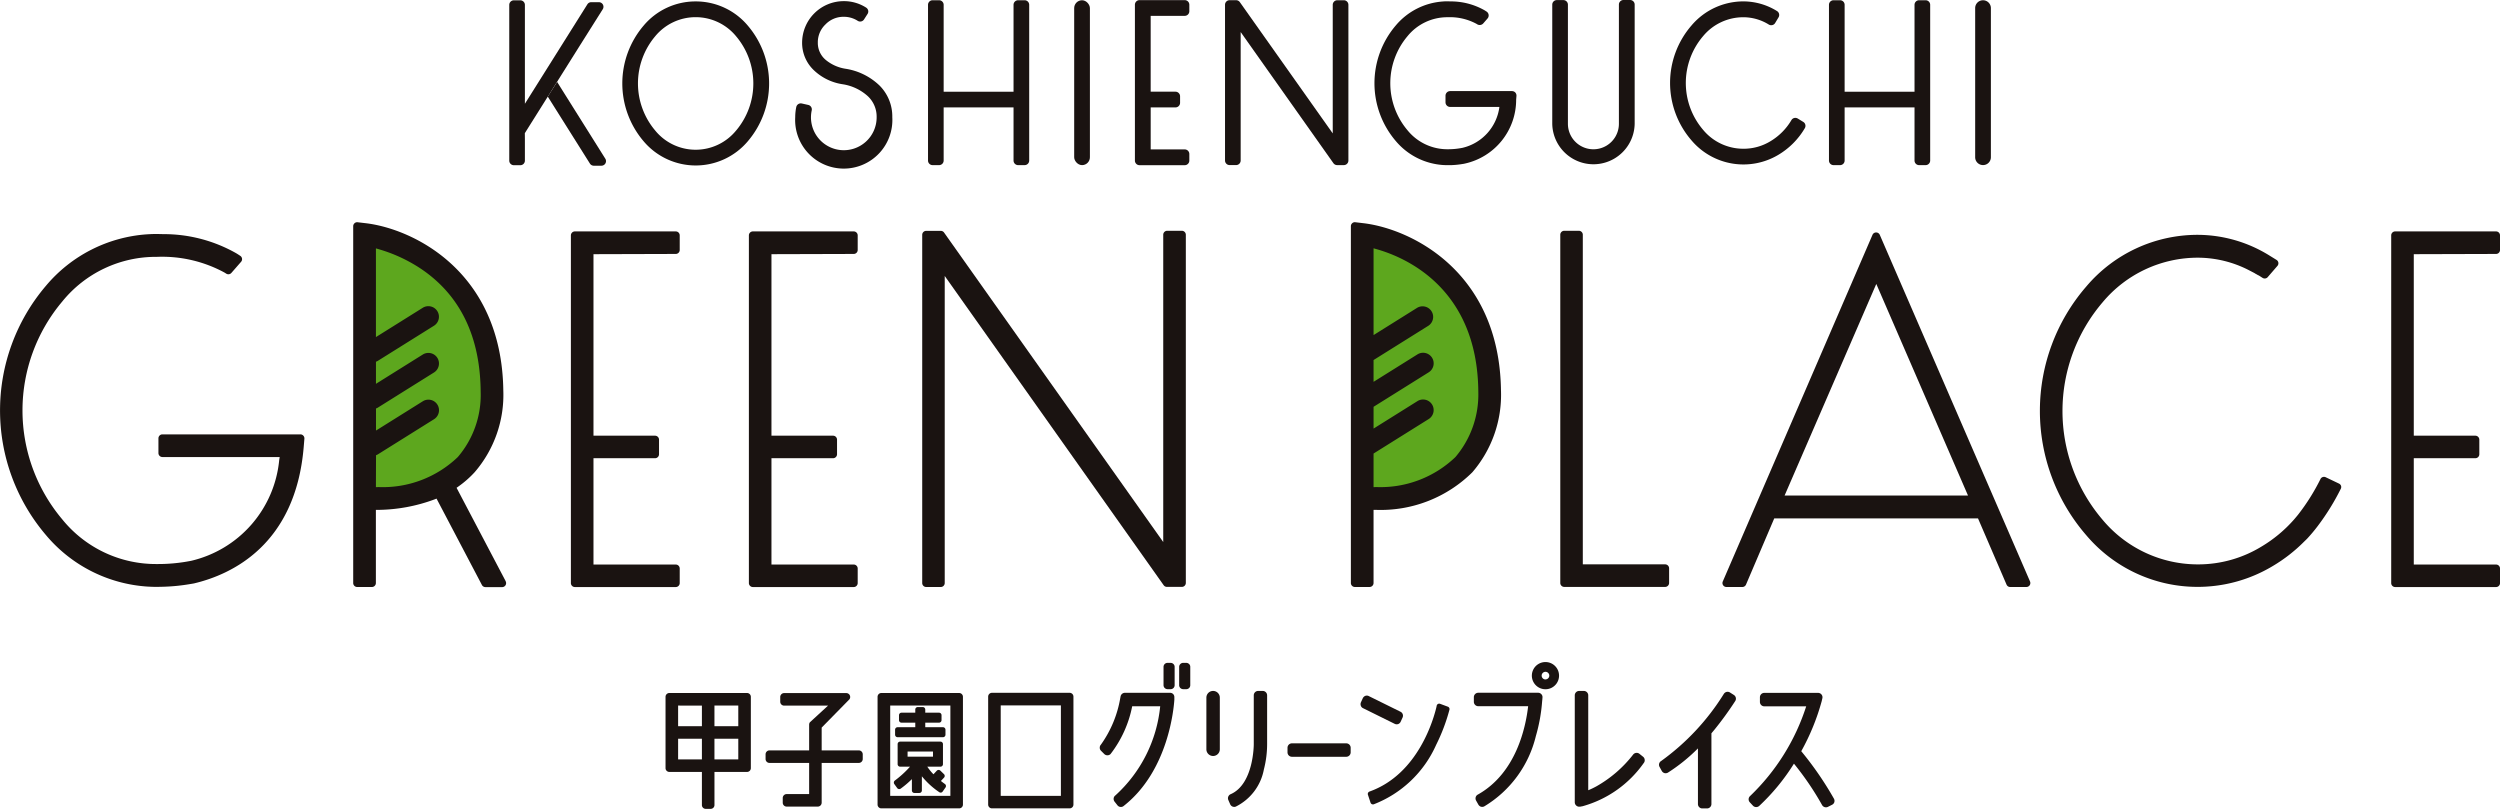 <svg xmlns="http://www.w3.org/2000/svg" width="154.259" height="49.908" viewBox="0 0 154.259 49.908">
  <g id="Group_10284" data-name="Group 10284" transform="translate(-127.542 -365.913)">
    <g id="Group_10285" data-name="Group 10285" transform="translate(158.956 365.913)">
      <path id="Path_19690" data-name="Path 19690" d="M216.751,366.1a4.177,4.177,0,0,0-3.212,1.494,5.5,5.5,0,0,0,0,7.133,4.207,4.207,0,0,0,6.432,0,5.5,5.5,0,0,0,0-7.132A4.183,4.183,0,0,0,216.751,366.1Zm2.5,7.961a3.221,3.221,0,0,1-5,0,4.507,4.507,0,0,1,0-5.806,3.232,3.232,0,0,1,5,0,4.51,4.51,0,0,1,0,5.808Z" transform="translate(-205.241 -366.012)" fill="#1a1311"/>
      <path id="Path_19691" data-name="Path 19691" d="M238.843,370.234a2.526,2.526,0,0,1-1.178-.521,1.362,1.362,0,0,1-.515-1.086,1.51,1.51,0,0,1,.471-1.125,1.532,1.532,0,0,1,1.132-.471,1.567,1.567,0,0,1,.859.249.283.283,0,0,0,.389-.087l.216-.337a.279.279,0,0,0,.04-.213.287.287,0,0,0-.124-.178,2.529,2.529,0,0,0-1.38-.4,2.569,2.569,0,0,0-2.573,2.565,2.327,2.327,0,0,0,.7,1.673,3.269,3.269,0,0,0,1.786.887,2.986,2.986,0,0,1,1.576.746,1.726,1.726,0,0,1,.537,1.288,2.026,2.026,0,1,1-4.006-.417.282.282,0,0,0-.213-.338l-.4-.09a.285.285,0,0,0-.34.217,3.1,3.1,0,0,0-.065.628,3,3,0,1,0,5.99,0,2.693,2.693,0,0,0-.785-1.949A3.873,3.873,0,0,0,238.843,370.234Z" transform="translate(-218.101 -365.994)" fill="#1a1311"/>
      <path id="Path_19692" data-name="Path 19692" d="M259.773,365.947h-.4a.283.283,0,0,0-.283.283v5.361h-4.312v-5.361a.283.283,0,0,0-.283-.283h-.4a.283.283,0,0,0-.282.283v9.608a.283.283,0,0,0,.282.283h.4a.283.283,0,0,0,.283-.283V372.56h4.312v3.278a.283.283,0,0,0,.283.283h.4a.283.283,0,0,0,.283-.283v-9.608A.283.283,0,0,0,259.773,365.947Z" transform="translate(-227.965 -365.932)" fill="#1a1311"/>
      <rect id="Rectangle_3577" data-name="Rectangle 3577" width="0.97" height="10.173" rx="0.485" transform="translate(34.867 0.016)" fill="#1a1311"/>
      <path id="Path_19693" data-name="Path 19693" d="M301.56,365.947h-.4a.283.283,0,0,0-.283.283v7.933l-5.733-8.1a.283.283,0,0,0-.231-.119h-.4a.283.283,0,0,0-.283.283v9.608a.283.283,0,0,0,.283.283h.4a.283.283,0,0,0,.283-.283v-7.926L300.918,376a.282.282,0,0,0,.23.12h.412a.283.283,0,0,0,.283-.283v-9.608A.283.283,0,0,0,301.56,365.947Z" transform="translate(-250.056 -365.932)" fill="#1a1311"/>
      <path id="Path_19694" data-name="Path 19694" d="M343.556,365.913h-.4a.283.283,0,0,0-.282.282v7.356a1.573,1.573,0,0,1-3.146,0V366.2a.283.283,0,0,0-.283-.282h-.4a.282.282,0,0,0-.283.282v7.356a2.543,2.543,0,0,0,5.085,0V366.2A.283.283,0,0,0,343.556,365.913Z" transform="translate(-274.396 -365.913)" fill="#1a1311"/>
      <path id="Path_19695" data-name="Path 19695" d="M363.025,373.545l-.344-.21a.289.289,0,0,0-.216-.033.28.28,0,0,0-.173.129,3.7,3.7,0,0,1-1.288,1.3,3.174,3.174,0,0,1-1.658.468,3.223,3.223,0,0,1-2.513-1.177,4.449,4.449,0,0,1,0-5.761,3.224,3.224,0,0,1,2.513-1.176,2.988,2.988,0,0,1,1.553.453.287.287,0,0,0,.215.031.28.28,0,0,0,.174-.13l.21-.351a.283.283,0,0,0-.1-.387,3.95,3.95,0,0,0-2.054-.594,4.192,4.192,0,0,0-3.218,1.486,5.413,5.413,0,0,0,0,7.09,4.2,4.2,0,0,0,5.368.886,4.652,4.652,0,0,0,1.625-1.641A.283.283,0,0,0,363.025,373.545Z" transform="translate(-283.168 -366.021)" fill="#1a1311"/>
      <path id="Path_19696" data-name="Path 19696" d="M382.378,365.947h-.4a.283.283,0,0,0-.283.283v5.361h-4.313v-5.361a.282.282,0,0,0-.283-.283h-.4a.283.283,0,0,0-.283.283v9.608a.283.283,0,0,0,.283.283h.4a.282.282,0,0,0,.283-.283V372.56h4.313v3.278a.283.283,0,0,0,.283.283h.4a.283.283,0,0,0,.283-.283v-9.608A.283.283,0,0,0,382.378,365.947Z" transform="translate(-294.976 -365.932)" fill="#1a1311"/>
      <path id="Rectangle_3578" data-name="Rectangle 3578" d="M.484,0h0A.486.486,0,0,1,.97.486v9.2a.484.484,0,0,1-.484.484h0A.484.484,0,0,1,0,9.689V.484A.484.484,0,0,1,.484,0Z" transform="translate(90.461 0.016)" fill="#1a1311"/>
      <path id="Path_19697" data-name="Path 19697" d="M323.272,371.722a.285.285,0,0,0-.207-.09h-3.816a.286.286,0,0,0-.286.285v.408a.285.285,0,0,0,.286.284h3.039a2.985,2.985,0,0,1-2.276,2.523,4.51,4.51,0,0,1-.915.088,3.166,3.166,0,0,1-2.486-1.179,4.5,4.5,0,0,1,0-5.789,3.167,3.167,0,0,1,2.486-1.178,3.451,3.451,0,0,1,1.778.408l.047.03a.292.292,0,0,0,.368-.054l.267-.307a.286.286,0,0,0-.054-.422c-.042-.028-.082-.053-.121-.078a4.209,4.209,0,0,0-2.1-.553l-.189-.006c-.086,0-.175,0-.281.01a4.173,4.173,0,0,0-2.925,1.489,5.489,5.489,0,0,0,0,7.113,4.176,4.176,0,0,0,2.925,1.489c.1.006.195.009.281.009h0l.184,0a5.334,5.334,0,0,0,.779-.079c.024,0,.051-.008.1-.019a4.031,4.031,0,0,0,3.166-3.94l.018-.219A.287.287,0,0,0,323.272,371.722Z" transform="translate(-261.184 -366.011)" fill="#1a1311"/>
      <path id="Path_19698" data-name="Path 19698" d="M285.051,366.9a.284.284,0,0,0,.284-.285v-.4a.284.284,0,0,0-.284-.285h-2.79a.285.285,0,0,0-.284.285v9.616a.285.285,0,0,0,.284.284h2.79a.284.284,0,0,0,.284-.284v-.405a.284.284,0,0,0-.284-.285h-2.1V372.55h1.529a.285.285,0,0,0,.284-.285v-.4a.285.285,0,0,0-.284-.285H282.95V366.9Z" transform="translate(-243.363 -365.922)" fill="#1a1311"/>
      <g id="Group_10284-2" data-name="Group 10284" transform="translate(0 0.015)">
        <path id="Path_19699" data-name="Path 19699" d="M197.791,374.148l3.38-5.381h0L202.6,366.5a.283.283,0,0,0-.24-.433h-.471a.281.281,0,0,0-.239.132l-3.855,6.136v-6.1a.283.283,0,0,0-.283-.283h-.4a.283.283,0,0,0-.282.283v9.608a.283.283,0,0,0,.282.283h.4a.283.283,0,0,0,.283-.283v-1.325h0Z" transform="translate(-196.821 -365.947)" fill="#1a1311"/>
        <path id="Path_19700" data-name="Path 19700" d="M202.083,377.966l2.6,4.132a.284.284,0,0,0,.24.132h.472a.283.283,0,0,0,.238-.433l-2.975-4.739Z" transform="translate(-199.697 -372.02)" fill="#1a1311"/>
      </g>
    </g>
    <g id="Group_10290" data-name="Group 10290" transform="translate(127.542 379.624)">
      <g id="Group_10287" data-name="Group 10287" transform="translate(0)">
        <path id="Path_19701" data-name="Path 19701" d="M211.7,398.789a.245.245,0,0,0,.245-.245v-.9a.245.245,0,0,0-.245-.245h-6.225a.246.246,0,0,0-.245.245v21.455a.245.245,0,0,0,.245.244H211.7a.245.245,0,0,0,.245-.244v-.9a.245.245,0,0,0-.245-.245h-5.076v-6.56h3.8a.245.245,0,0,0,.244-.246v-.9a.245.245,0,0,0-.244-.244h-3.8v-11.2Z" transform="translate(-170.004 -396.831)" fill="#1a1311"/>
        <path id="Path_19702" data-name="Path 19702" d="M235.917,398.789a.245.245,0,0,0,.244-.245v-.9a.245.245,0,0,0-.244-.245h-6.225a.246.246,0,0,0-.245.245v21.455a.246.246,0,0,0,.245.244h6.225a.245.245,0,0,0,.244-.244v-.9a.245.245,0,0,0-.244-.245h-5.077v-6.56h3.8a.246.246,0,0,0,.246-.246v-.9a.245.245,0,0,0-.246-.244h-3.8v-11.2Z" transform="translate(-183.238 -396.831)" fill="#1a1311"/>
        <path id="Path_19703" data-name="Path 19703" d="M269.041,397.317h-.9a.245.245,0,0,0-.244.244v18.961l-13.527-19.1a.247.247,0,0,0-.2-.1h-.9a.245.245,0,0,0-.245.244v21.487a.245.245,0,0,0,.245.244h.9a.244.244,0,0,0,.244-.244V400.105l13.512,19.085a.244.244,0,0,0,.2.1h.919a.245.245,0,0,0,.246-.244V397.561A.246.246,0,0,0,269.041,397.317Z" transform="translate(-196.121 -396.788)" fill="#1a1311"/>
        <path id="Path_19704" data-name="Path 19704" d="M146.258,410.2a.243.243,0,0,0-.18-.079h-8.515a.245.245,0,0,0-.245.244v.91a.245.245,0,0,0,.245.245H144.8l-.03.188a7.077,7.077,0,0,1-5.43,6.214,10.5,10.5,0,0,1-2.119.2,7.433,7.433,0,0,1-5.841-2.762,10.427,10.427,0,0,1,0-13.431,7.431,7.431,0,0,1,5.84-2.761,8.065,8.065,0,0,1,4.175.969l.107.067a.245.245,0,0,0,.317-.045l.6-.687a.245.245,0,0,0-.048-.364c-.087-.058-.17-.112-.251-.161a9.051,9.051,0,0,0-4.487-1.181l-.409-.01c-.182,0-.373.006-.6.021a8.939,8.939,0,0,0-6.258,3.19,11.854,11.854,0,0,0,0,15.354,8.931,8.931,0,0,0,6.258,3.191c.23.014.421.02.6.02l.4-.009a11.744,11.744,0,0,0,1.695-.173c.048-.006.1-.015.2-.034,2.314-.55,6.27-2.378,6.765-8.444l.041-.492A.243.243,0,0,0,146.258,410.2Z" transform="translate(-127.542 -397.03)" fill="#1a1311"/>
        <g id="Group_10286" data-name="Group 10286" transform="translate(21.798)">
          <path id="Path_19705" data-name="Path 19705" d="M177.157,413.8v-16.29s7.762.925,7.863,9.652c0,0,.523,6.241-7.351,6.638Z" transform="translate(-176.457 -396.895)" fill="#5da71e"/>
          <path id="Path_19706" data-name="Path 19706" d="M185.018,418.3l-3.03-5.762.117-.083a6.292,6.292,0,0,0,1-.88,7.312,7.312,0,0,0,1.767-5.045c-.1-7.373-5.589-9.972-8.479-10.317l-.509-.06a.234.234,0,0,0-.191.06.245.245,0,0,0-.083.182v22.02a.245.245,0,0,0,.245.244h.91a.245.245,0,0,0,.244-.244V413.9l.159,0a10.27,10.27,0,0,0,3.448-.642l.136-.053,2.8,5.33a.246.246,0,0,0,.217.131H184.8a.245.245,0,0,0,.217-.359Zm-8-7.772a.631.631,0,0,0,.1-.045l3.48-2.177a.653.653,0,1,0-.693-1.107l-2.889,1.807v-1.362a.678.678,0,0,0,.1-.045l3.48-2.177a.653.653,0,1,0-.693-1.107l-2.889,1.807v-1.363a.68.68,0,0,0,.1-.045l3.48-2.176a.653.653,0,1,0-.693-1.107l-2.889,1.807v-5.473l.208.061a9.42,9.42,0,0,1,2.594,1.214c2.39,1.619,3.622,4.147,3.661,7.523l0,.046a5.885,5.885,0,0,1-1.412,4.033,6.684,6.684,0,0,1-4.884,1.851l-.168.006Z" transform="translate(-175.614 -396.15)" fill="#1a1311"/>
        </g>
      </g>
      <g id="Group_10289" data-name="Group 10289" transform="translate(83.354)">
        <path id="Path_19707" data-name="Path 19707" d="M346.324,417.9h-5.076V397.561a.245.245,0,0,0-.245-.244h-.9a.245.245,0,0,0-.245.244v21.487a.245.245,0,0,0,.245.244h6.225a.245.245,0,0,0,.245-.244v-.9A.245.245,0,0,0,346.324,417.9Z" transform="translate(-326.937 -396.788)" fill="#1a1311"/>
        <path id="Path_19708" data-name="Path 19708" d="M380.91,419.079l-9.271-21.387a.246.246,0,0,0-.225-.148h0a.245.245,0,0,0-.225.149l-9.237,21.387a.242.242,0,0,0,.02.231.245.245,0,0,0,.2.11h.987a.245.245,0,0,0,.226-.149l1.743-4.085H377.7l1.761,4.086a.243.243,0,0,0,.225.148h1a.245.245,0,0,0,.224-.342Zm-9.486-18.358,5.659,13.056H365.766Z" transform="translate(-339.004 -396.912)" fill="#1a1311"/>
        <path id="Path_19709" data-name="Path 19709" d="M459.4,398.789a.245.245,0,0,0,.245-.245v-.9a.245.245,0,0,0-.245-.245h-6.225a.245.245,0,0,0-.244.245v21.455a.245.245,0,0,0,.244.244H459.4a.245.245,0,0,0,.245-.244v-.9a.245.245,0,0,0-.245-.245h-5.076v-6.56h3.8a.245.245,0,0,0,.244-.246v-.9a.245.245,0,0,0-.244-.244h-3.8v-11.2Z" transform="translate(-388.739 -396.831)" fill="#1a1311"/>
        <path id="Path_19710" data-name="Path 19710" d="M423.715,413.364a.247.247,0,0,0-.127-.142l-.82-.392a.243.243,0,0,0-.324.11,12.81,12.81,0,0,1-1.374,2.189c-.041.052-.081.1-.124.151s-.089.107-.136.16a8.394,8.394,0,0,1-2.005,1.667,7.5,7.5,0,0,1-3.905,1.1,7.665,7.665,0,0,1-5.908-2.762,10.33,10.33,0,0,1,0-13.4,7.662,7.662,0,0,1,5.908-2.763,6.923,6.923,0,0,1,3.165.791l.312.162a.282.282,0,0,0,.038.026c.053.029.105.059.125.068a.214.214,0,0,0,.091.046l.24.153a.243.243,0,0,0,.317-.046l.6-.694a.245.245,0,0,0-.051-.366l-.447-.276a8.446,8.446,0,0,0-4.392-1.274,8.994,8.994,0,0,0-6.909,3.194,11.716,11.716,0,0,0,0,15.338,9,9,0,0,0,11.518,1.9,9.652,9.652,0,0,0,1.926-1.5l.177-.172a10.055,10.055,0,0,0,.671-.8,14.568,14.568,0,0,0,1.417-2.291A.246.246,0,0,0,423.715,413.364Z" transform="translate(-362.616 -397.093)" fill="#1a1311"/>
        <g id="Group_10288" data-name="Group 10288">
          <path id="Path_19711" data-name="Path 19711" d="M312.91,413.8v-16.29s7.761.925,7.863,9.652c0,0,.522,6.241-7.351,6.638Z" transform="translate(-312.21 -396.895)" fill="#5da71e"/>
          <path id="Path_19712" data-name="Path 19712" d="M320.629,406.529c-.1-7.373-5.589-9.972-8.48-10.317l-.508-.06a.233.233,0,0,0-.191.06.246.246,0,0,0-.083.182v22.02a.245.245,0,0,0,.244.244h.91a.245.245,0,0,0,.245-.244V413.9l.158,0a8.036,8.036,0,0,0,5.937-2.319A7.315,7.315,0,0,0,320.629,406.529Zm-2.811,4.112a6.685,6.685,0,0,1-4.884,1.851l-.168.006v-2.074l3.386-2.118a.653.653,0,1,0-.692-1.107l-2.693,1.685V407.54l3.386-2.118a.653.653,0,1,0-.692-1.107L312.766,406v-1.345l3.386-2.118a.653.653,0,0,0-.692-1.107l-2.693,1.685V397.76l.207.059c1.856.533,6.183,2.452,6.256,8.744l0,.049A5.958,5.958,0,0,1,317.818,410.641Z" transform="translate(-311.367 -396.15)" fill="#1a1311"/>
        </g>
      </g>
    </g>
    <g id="Group_10298" data-name="Group 10298" transform="translate(168.608 406.761)">
      <g id="Group_10292" data-name="Group 10292" transform="translate(26.795 0.054)">
        <path id="Path_19713" data-name="Path 19713" d="M281.733,460.275a.266.266,0,0,0-.2-.085h-2.785a.272.272,0,0,0-.266.217l-.023.119a6.918,6.918,0,0,1-1.191,2.861.273.273,0,0,0-.073.189.264.264,0,0,0,.081.193l.2.2a.279.279,0,0,0,.385,0,7.027,7.027,0,0,0,1.336-2.947h1.728a8.555,8.555,0,0,1-2.766,5.5.26.26,0,0,0-.105.175.282.282,0,0,0,.056.208l.169.214a.267.267,0,0,0,.2.114h.023a.248.248,0,0,0,.166-.059c2.793-2.185,3.1-6.106,3.131-6.555l0-.156A.275.275,0,0,0,281.733,460.275Z" transform="translate(-277.198 -458.343)" fill="#1a1311"/>
        <g id="Group_10291" data-name="Group 10291" transform="translate(3.933)">
          <path id="Path_19714" data-name="Path 19714" d="M288.686,456.375a.238.238,0,0,0-.072-.187.256.256,0,0,0-.177-.073h-.187a.247.247,0,0,0-.249.248v1.128a.251.251,0,0,0,.072.175.261.261,0,0,0,.178.073h.189a.245.245,0,0,0,.246-.248Z" transform="translate(-287.036 -456.116)" fill="#1a1311"/>
          <path id="Path_19715" data-name="Path 19715" d="M286.557,456.375a.238.238,0,0,0-.072-.187.255.255,0,0,0-.177-.073h-.187a.247.247,0,0,0-.249.248v1.128a.251.251,0,0,0,.072.175.261.261,0,0,0,.178.073h.189a.245.245,0,0,0,.246-.248Z" transform="translate(-285.872 -456.116)" fill="#1a1311"/>
        </g>
      </g>
      <path id="Path_19716" data-name="Path 19716" d="M306.368,467.065h-3.35a.272.272,0,0,0-.274.27v.287a.273.273,0,0,0,.274.272h3.35a.273.273,0,0,0,.273-.272v-.287A.272.272,0,0,0,306.368,467.065Z" transform="translate(-264.366 -462.046)" fill="#1a1311"/>
      <path id="Path_19717" data-name="Path 19717" d="M223.135,460.215h-4.794a.236.236,0,0,0-.235.235v4.4a.236.236,0,0,0,.235.235h2.009v2.045a.234.234,0,0,0,.234.233h.307a.233.233,0,0,0,.234-.233v-2.045h2.011a.235.235,0,0,0,.234-.235v-4.4A.235.235,0,0,0,223.135,460.215Zm-.54,2.047h-1.471V460.99h1.471Zm-2.245-1.272v1.272h-1.468V460.99Zm-1.468,3.32v-1.272h1.468v1.272Zm2.242,0v-1.272h1.471v1.272Z" transform="translate(-218.106 -458.302)" fill="#1a1311"/>
      <path id="Path_19718" data-name="Path 19718" d="M267.035,460.19h-4.794a.235.235,0,0,0-.234.235v6.662a.234.234,0,0,0,.234.233h4.794a.234.234,0,0,0,.234-.233v-6.662A.235.235,0,0,0,267.035,460.19Zm-.54.775v5.582h-3.713v-5.582Z" transform="translate(-242.1 -458.289)" fill="#1a1311"/>
      <path id="Path_19719" data-name="Path 19719" d="M237.473,463.764h-2.293v-1.407l1.712-1.744a.241.241,0,0,0-.193-.385h-3.836a.242.242,0,0,0-.24.242v.291a.241.241,0,0,0,.24.241h2.71l-1.12,1.028a.244.244,0,0,0-.046.143v1.591H231.96a.241.241,0,0,0-.241.241v.291a.241.241,0,0,0,.241.241h2.447v1.923h-1.388a.241.241,0,0,0-.241.24v.291a.241.241,0,0,0,.241.241h1.919a.242.242,0,0,0,.242-.241v-2.454h2.293a.242.242,0,0,0,.241-.241v-.291A.242.242,0,0,0,237.473,463.764Z" transform="translate(-225.546 -458.31)" fill="#1a1311"/>
      <path id="Path_19720" data-name="Path 19720" d="M346.047,463.992l-.222-.178a.277.277,0,0,0-.384.042,7.6,7.6,0,0,1-2.275,1.967,4.954,4.954,0,0,1-.5.239v-5.856a.272.272,0,0,0-.272-.272h-.287a.272.272,0,0,0-.272.272v6.6a.273.273,0,0,0,.1.208.265.265,0,0,0,.176.063l.048,0,.167-.031a6.859,6.859,0,0,0,3.761-2.659.257.257,0,0,0,.063-.2A.265.265,0,0,0,346.047,463.992Z" transform="translate(-285.732 -458.149)" fill="#1a1311"/>
      <path id="Path_19721" data-name="Path 19721" d="M358.034,460.416a.276.276,0,0,0-.12-.169l-.245-.156a.275.275,0,0,0-.142-.04.457.457,0,0,0-.06.006.292.292,0,0,0-.175.128,14.553,14.553,0,0,1-3.864,4.136.271.271,0,0,0-.1.363l.14.255a.284.284,0,0,0,.181.133l.055.005a.3.3,0,0,0,.142-.039,10.771,10.771,0,0,0,1.851-1.494v3.431a.269.269,0,0,0,.272.273h.288a.271.271,0,0,0,.272-.273v-4.362l.19-.228A20.715,20.715,0,0,0,358,460.619.27.27,0,0,0,358.034,460.416Z" transform="translate(-291.994 -458.213)" fill="#1a1311"/>
      <path id="Path_19722" data-name="Path 19722" d="M370.76,466.736a20.415,20.415,0,0,0-2.022-2.939A13.854,13.854,0,0,0,370,460.708l.04-.176a.264.264,0,0,0-.047-.226.27.27,0,0,0-.215-.108h-3.32a.27.27,0,0,0-.271.271v.287a.272.272,0,0,0,.271.273h2.585a13.294,13.294,0,0,1-3.468,5.54.271.271,0,0,0-.012.38l.2.216a.279.279,0,0,0,.379.01,12.856,12.856,0,0,0,2.145-2.61,18.051,18.051,0,0,1,1.733,2.549.275.275,0,0,0,.364.117l.251-.127a.267.267,0,0,0,.145-.167A.286.286,0,0,0,370.76,466.736Z" transform="translate(-298.66 -458.293)" fill="#1a1311"/>
      <g id="Group_10293" data-name="Group 10293" transform="translate(33.372 1.785)">
        <path id="Path_19723" data-name="Path 19723" d="M297.053,463.215v-3.009a.271.271,0,0,0-.27-.272H296.5a.271.271,0,0,0-.271.272v3.017c0,.024,0,2.464-1.428,3.083a.273.273,0,0,0-.143.356l.115.264a.27.27,0,0,0,.151.145.275.275,0,0,0,.1.019.235.235,0,0,0,.107-.024,3.213,3.213,0,0,0,1.722-2.289A6.245,6.245,0,0,0,297.053,463.215Z" transform="translate(-293.305 -459.934)" fill="#1a1311"/>
        <path id="Rectangle_3579" data-name="Rectangle 3579" d="M.414,0h0A.414.414,0,0,1,.829.414V3.6a.414.414,0,0,1-.414.414h0A.413.413,0,0,1,0,3.6V.414A.414.414,0,0,1,.414,0Z" transform="translate(0 0)" fill="#1a1311"/>
      </g>
      <g id="Group_10294" data-name="Group 10294" transform="translate(49.877)">
        <path id="Path_19724" data-name="Path 19724" d="M336.84,456a.839.839,0,1,0,.837.837A.838.838,0,0,0,336.84,456Zm0,1.074a.236.236,0,1,1,.236-.238A.237.237,0,0,1,336.84,457.071Z" transform="translate(-332.421 -455.997)" fill="#1a1311"/>
        <path id="Path_19725" data-name="Path 19725" d="M332.266,460.27a.263.263,0,0,0-.2-.088h-3.693a.272.272,0,0,0-.272.271v.288a.271.271,0,0,0,.272.27h3.078c-.151,1.32-.747,4.133-3.106,5.454a.259.259,0,0,0-.129.158.272.272,0,0,0,.023.211l.143.254a.287.287,0,0,0,.169.129c.011,0,.054.006.065.006h.019a.265.265,0,0,0,.114-.034,6.966,6.966,0,0,0,3.176-4.326,10.428,10.428,0,0,0,.393-2.2.145.145,0,0,0,.006-.033l.011-.152A.254.254,0,0,0,332.266,460.27Z" transform="translate(-328.102 -458.284)" fill="#1a1311"/>
      </g>
      <g id="Group_10295" data-name="Group 10295" transform="translate(42.881 2.072)">
        <path id="Path_19726" data-name="Path 19726" d="M315.134,461.56l-1.959-.967a.26.26,0,0,0-.211-.006.292.292,0,0,0-.148.141l-.119.263a.278.278,0,0,0,0,.209.261.261,0,0,0,.137.146l1.959.969a.288.288,0,0,0,.116.025.594.594,0,0,0,.074-.01.137.137,0,0,0,.044-.019.265.265,0,0,0,.125-.132l.12-.263A.271.271,0,0,0,315.134,461.56Z" transform="translate(-312.673 -460.567)" fill="#1a1311"/>
        <path id="Path_19727" data-name="Path 19727" d="M318.612,461.853l-.48-.178a.16.16,0,0,0-.133.01.163.163,0,0,0-.079.108l-.012.066c-.159.683-1.1,4.147-4.13,5.228a.159.159,0,0,0-.1.2l.161.487a.157.157,0,0,0,.082.092.156.156,0,0,0,.122.007,6.958,6.958,0,0,0,3.842-3.661,11.389,11.389,0,0,0,.823-2.171A.159.159,0,0,0,318.612,461.853Z" transform="translate(-313.219 -461.167)" fill="#1a1311"/>
      </g>
      <g id="Group_10297" data-name="Group 10297" transform="translate(13.089 1.913)">
        <path id="Path_19728" data-name="Path 19728" d="M252,460.215h-4.8a.235.235,0,0,0-.234.235V467.1a.234.234,0,0,0,.234.233H252a.233.233,0,0,0,.234-.233V460.45A.234.234,0,0,0,252,460.215Zm-.541.775v5.571h-3.713V460.99Z" transform="translate(-246.972 -460.215)" fill="#1a1311"/>
        <g id="Group_10296" data-name="Group 10296" transform="translate(0.999 0.869)">
          <path id="Path_19729" data-name="Path 19729" d="M249.5,463.99h2.8a.155.155,0,0,0,.155-.155v-.307a.155.155,0,0,0-.155-.154h-1.092v-.281h.848a.155.155,0,0,0,.156-.153v-.307a.153.153,0,0,0-.156-.155h-.848v-.194a.155.155,0,0,0-.155-.154h-.306a.154.154,0,0,0-.155.154v.194h-.848a.153.153,0,0,0-.156.155v.307a.154.154,0,0,0,.156.153h.848v.281H249.5a.154.154,0,0,0-.154.154v.307A.154.154,0,0,0,249.5,463.99Z" transform="translate(-249.27 -462.132)" fill="#1a1311"/>
          <path id="Path_19730" data-name="Path 19730" d="M252.325,469.449c-.091-.063-.171-.126-.245-.185l.191-.205a.159.159,0,0,0,.043-.108.154.154,0,0,0-.047-.11l-.219-.214a.158.158,0,0,0-.219,0l-.209.224a3.162,3.162,0,0,1-.38-.469h.813a.155.155,0,0,0,.153-.155v-1.237a.154.154,0,0,0-.153-.154h-2.491a.154.154,0,0,0-.153.154v1.237a.155.155,0,0,0,.153.155h.611a6.237,6.237,0,0,1-.935.855.159.159,0,0,0-.035.215l.178.248a.157.157,0,0,0,.215.038,5.812,5.812,0,0,0,.693-.589v.7a.155.155,0,0,0,.155.155h.307a.155.155,0,0,0,.154-.155v-.874a4.921,4.921,0,0,0,1.068.977.15.15,0,0,0,.088.029l.026,0a.148.148,0,0,0,.1-.064l.175-.25a.151.151,0,0,0,.027-.115A.155.155,0,0,0,252.325,469.449Zm-.734-2v.314h-1.568v-.314Z" transform="translate(-249.176 -464.705)" fill="#1a1311"/>
        </g>
      </g>
    </g>
  </g>
</svg>
